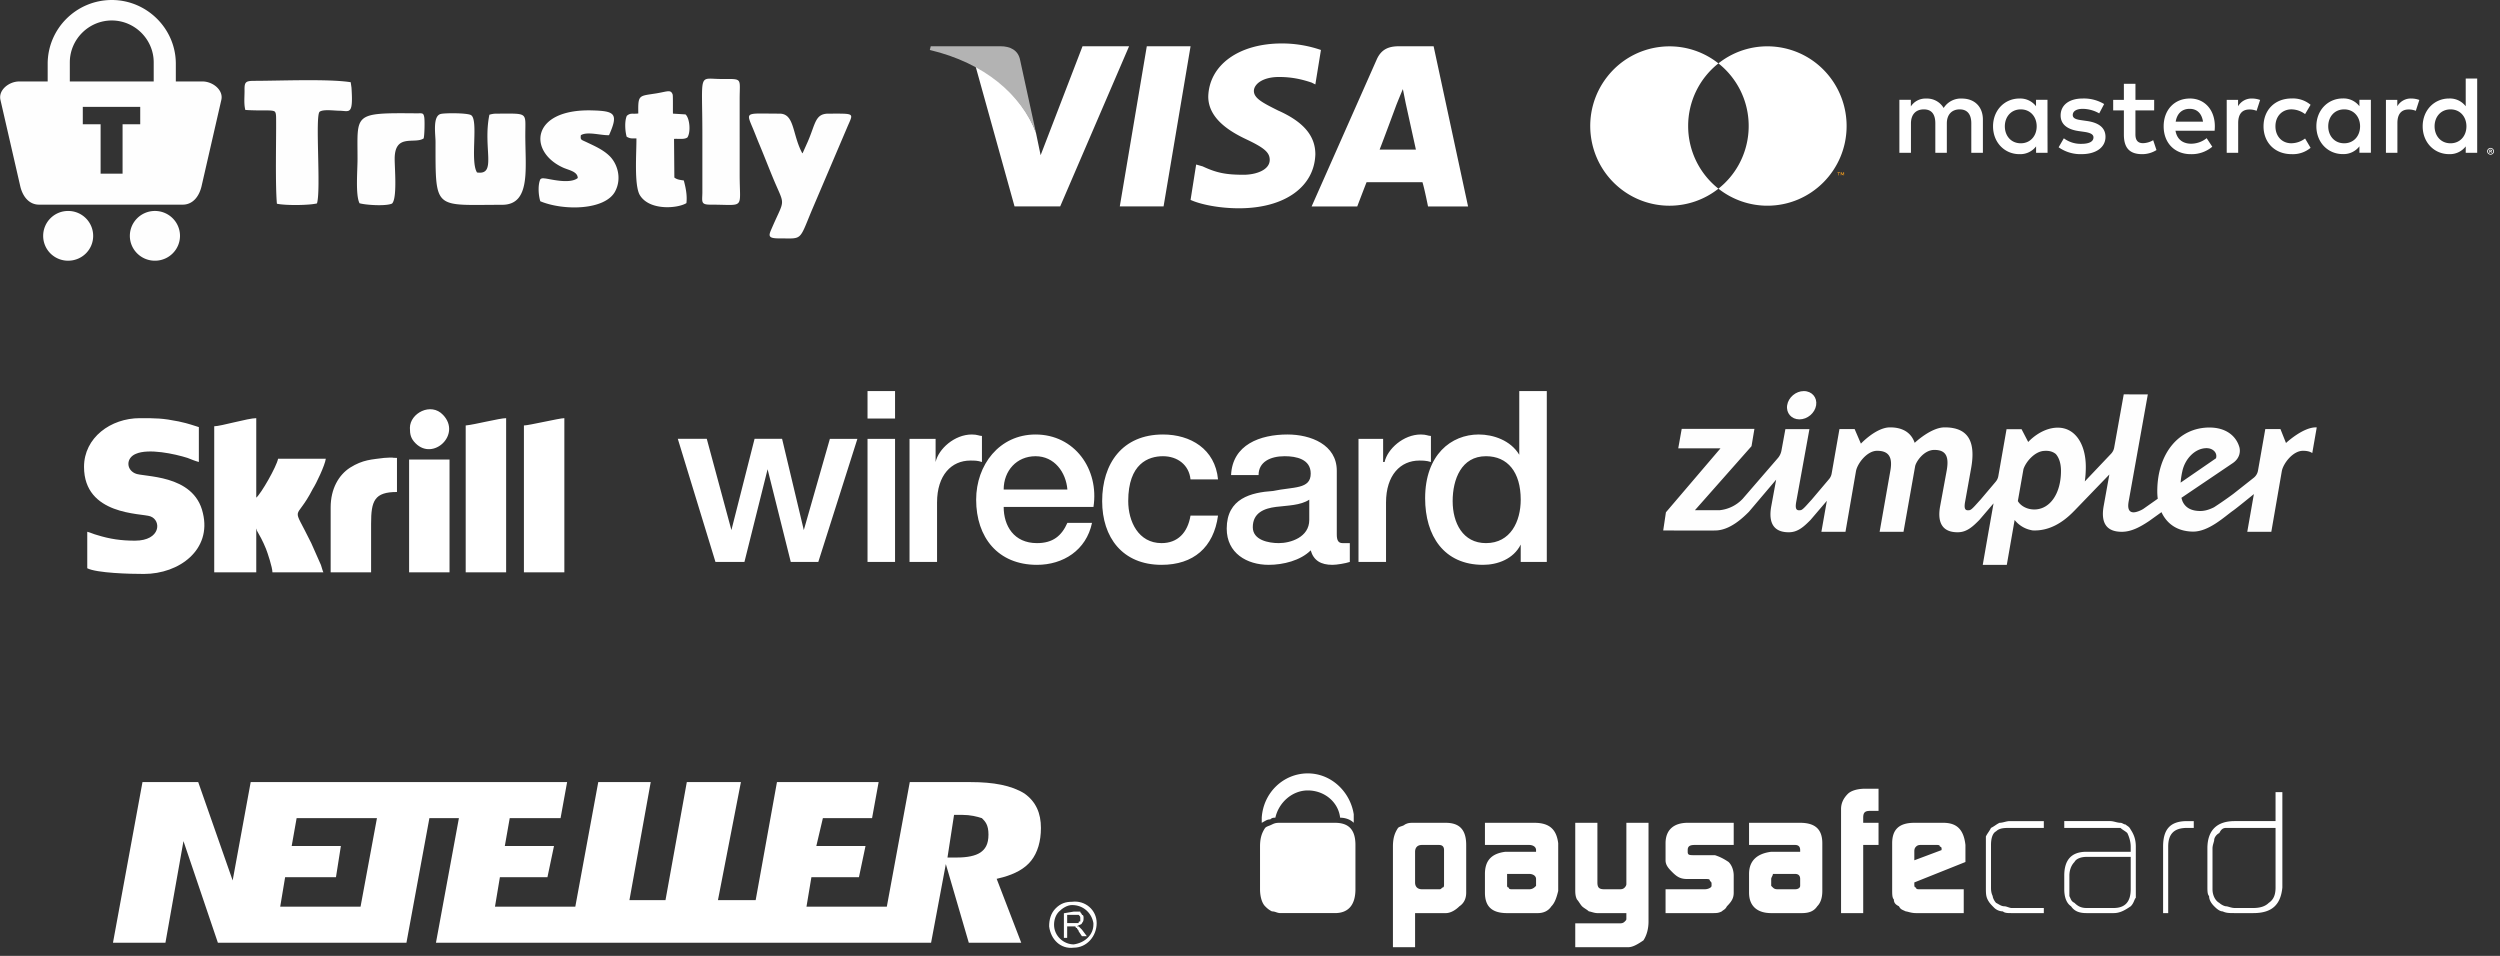 <svg xmlns="http://www.w3.org/2000/svg" width="340" height="130"><rect width="100%" height="100%" fill="#333333" stroke="none"/><g fill="none" fill-rule="evenodd"><path fill="#FFF" d="M153.439 68.152c0 2.757 1.38 5.712 4.531 5.712 2.166 0 3.546-1.38 3.94-3.743h3.742c-.591 4.334-3.35 6.697-7.682 6.697-5.318 0-8.076-3.743-8.076-8.666 0-5.122 2.758-9.061 8.272-9.061 3.743 0 7.091 1.97 7.486 6.106h-3.743c-.197-1.97-1.773-3.152-3.743-3.152-1.969 0-4.727.985-4.727 6.107zm29.152 5.712h.984v2.56c-.59.197-1.772.394-2.363.394-1.576 0-2.56-.59-2.955-1.97-1.378 1.38-3.741 1.97-5.712 1.97-2.954 0-5.711-1.575-5.711-4.924 0-4.137 3.348-4.924 6.302-5.121 2.758-.591 5.121-.198 5.121-2.364 0-1.97-1.969-2.364-3.545-2.364-1.97 0-3.546.789-3.546 2.561h-3.741c.196-4.136 3.939-5.515 7.681-5.515 3.151 0 6.697 1.38 6.697 4.925v8.666c0 .788.197 1.182.788 1.182zm-4.53-5.91c-1.182.789-2.955.789-4.531.985-1.575.197-3.15.788-3.15 2.758 0 1.773 2.165 2.167 3.545 2.167 1.575 0 4.136-.789 4.136-3.152v-2.757zm28.56-14.772h3.743v23.243h-3.546V74.06c-.984 1.969-3.152 2.757-5.12 2.757-5.319 0-7.88-3.939-7.88-9.06 0-5.91 3.546-8.667 7.288-8.667 1.97 0 4.333.788 5.515 2.757v-8.666zm.197 14.773c0-3.743-1.773-5.91-4.727-5.91-3.348 0-4.53 3.152-4.53 6.107 0 2.954 1.378 5.712 4.53 5.712 3.348 0 4.727-2.955 4.727-5.91zm-12.212-8.667c-.394 0-.59-.197-1.379-.197-2.363 0-4.53 1.97-4.924 3.743h-.197v-3.152h-3.349v16.743h3.743v-8.077c0-3.742 1.97-5.712 4.53-5.712.395 0 .986 0 1.576.198v-3.546zm-45.894 9.651H136.5c0 2.561 1.38 4.925 4.53 4.925 2.167 0 3.35-.985 4.136-2.758h3.35c-.789 3.742-3.94 5.712-7.486 5.712-5.318 0-8.273-3.743-8.273-8.863 0-4.728 3.152-8.864 8.077-8.864 5.318 0 8.666 4.727 7.878 9.848zm-3.546-2.364c-.196-2.363-1.772-4.53-4.332-4.53-2.561 0-4.334 1.97-4.334 4.53h8.666zm-27.182 9.85h3.743V59.682h-3.743v16.743zm15.561-17.137c-.393 0-.59-.197-1.379-.197-2.363 0-4.53 1.97-4.923 3.743v-3.152h-3.546v16.743h3.742v-8.077c0-3.742 1.97-5.712 4.531-5.712.591 0 .985 0 1.575.198v-3.546zm-15.56-2.363h3.742v-3.743h-3.743v3.743zm-8.667 15.166l-2.954-12.41h-3.743l-3.15 12.41-3.35-12.41h-3.94l5.122 16.744h3.94l3.15-12.607 3.152 12.607h3.743l5.318-16.743h-3.742l-3.546 12.409z"/><g fill-rule="nonzero"><path fill="#FFF" d="M152.291 28.074l3.674-21.786h5.953l-3.673 21.785h-5.954zm27.356-21.278a16.287 16.287 0 00-5.319-.886c-5.826 0-9.879 2.913-10.005 7.219 0 3.04 3.04 4.813 5.193 5.826 2.406 1.14 3.166 1.773 3.166 2.785 0 1.395-1.9 2.027-3.547 2.027-2.406 0-3.673-.253-5.572-1.139l-.886-.254-.76 4.812c1.393.634 3.926 1.14 6.585 1.14 6.205 0 10.258-2.912 10.386-7.345 0-2.533-1.647-4.432-5.067-5.952-2.027-1.014-3.292-1.646-3.292-2.66 0-.886 1.139-1.9 3.419-1.9 1.9 0 3.293.38 4.433.76l.507.253.76-4.686zm15.324-.506h-4.686c-1.392 0-2.406.38-3.04 1.773l-8.864 20.012h6.205s1.013-2.66 1.267-3.294h7.6c.252.76.758 3.294.758 3.294h5.446l-4.686-21.787v.002zm-7.346 14.06c.507-1.268 2.28-6.08 2.28-6.08s.505-1.267.886-2.153l.38 1.899s1.14 5.193 1.394 6.333h-4.94zm-40.4-14.062l-5.7 14.82-.633-3.04c-1.14-3.42-4.433-7.22-8.232-9.12l5.318 19.125h6.207l9.373-21.785h-6.333v.002z"/><path fill="#B3B3B3" d="M136.08 6.29h-9.499l-.126.507c7.473 1.772 12.411 6.078 14.438 11.27l-2.153-9.88c-.254-1.39-1.393-1.895-2.66-1.895v-.003z"/></g><path fill="#FFF" d="M11.427 63.49c0 6.621 7.809 6.29 9.019 6.731 1.539.552 1.429 3.31-2.09 3.31-1.87 0-3.41-.22-5.169-.772-.44-.11-.88-.33-1.32-.44v4.965c1.32.662 5.828.772 7.698.772 4.84 0 9.238-3.31 8.028-8.276-1.209-5.407-8.248-4.855-9.237-5.407-1.21-.551-1.21-2.097.11-2.648 1.759-.772 5.279 0 7.038.551.55.22 1.099.443 1.54.552v-4.743c-.77-.22-1.21-.442-2.75-.772-2.2-.443-3.079-.443-5.278-.443-3.96 0-7.589 2.649-7.589 6.622v-.001zm17.707-5.517v19.863h5.718v-5.959c.11.22 0 .11.11.331l.55.993c.22.44.44.883.66 1.435.22.551.879 2.538.879 3.2h6.929c-.11-.22-.22-.662-.33-.993l-1.32-2.98c-2.749-5.627-2.199-2.648.22-7.394.44-.66 1.648-3.199 1.76-4.083h-6.49c-.22 1.104-2.31 4.746-2.969 5.297V56.87c-1.1 0-4.839 1.103-5.718 1.103v.001zm34.201-.11v19.973h5.499V56.869c-.88 0-4.29.884-5.499.994zm7.918 0v19.973h5.499V56.869c-.66 0-4.84.994-5.499.994zM44.97 69.007v8.829h5.499v-6.62c0-3.091.44-4.305 3.519-4.305v-4.635c-.99 0-.11-.11-1.76 0-1.648.22-2.86.22-4.619 1.325-1.539.993-2.639 2.869-2.639 5.407v-.001zm10.668 8.829h5.498v-15.34h-5.498v15.34zm.11-19.642c0 .882.11 1.434.77 2.097 2.419 2.428 6.268-1.215 3.739-3.863-1.65-1.765-4.51-.22-4.51 1.766z"/><g fill="#FFF" fill-rule="nonzero"><path d="M133.317 115.952c-.67.446-1.784.669-3.12.669h-1.34l.893-5.798h1.114c1.115 0 2.007.225 2.676.447.445.445.892.89.892 2.229 0 1.337-.447 2.006-1.115 2.453zm-84.283 7.358H38.108l.669-4.013h6.914l.667-4.237h-6.689l.67-3.79h10.925l-2.23 12.04zm90.304-15.386c-1.786-1.114-4.237-1.56-7.36-1.56h-8.248l-3.123 16.946h-10.926l.67-4.013h6.466l.892-4.237h-6.689l.891-3.79h6.69l.893-4.906h-13.827l-2.896 16.054h-5.129l3.122-16.054h-7.358l-2.899 16.054h-4.904l2.895-16.054h-7.134l-3.122 16.946H67.317l.669-4.013h6.467l.89-4.237h-6.688l.668-3.79h6.913l.892-4.906H34.094l-2.452 13.378-4.684-13.378h-7.58l-4.014 21.852h7.135l2.453-13.825 4.682 13.825h25.642l3.122-16.947h4.013l-3.121 16.947h67.337l2.007-10.703 3.123 10.703h7.134l-3.344-8.696.892-.225c1.56-.444 2.899-1.113 3.79-2.228.892-1.115 1.338-2.676 1.338-4.46 0-2.006-.67-3.567-2.23-4.682v-.001zm5.797 17.616h1.56c0-.223 0-.223.223-.223v-.446c0-.224 0-.224-.222-.446h-1.561v1.115zm-.446 2.007v-3.345l1.338-.224h.891c0 .224.223.224.223.447.224 0 .224.223.224.446 0 .222 0 .446-.224.67 0 .221-.445.221-.668.445h.223l.445.445.67.893h-.67l-.445-.67c0-.223-.223-.223-.223-.445-.224 0-.224-.223-.224-.223h-1.114v1.56h-.446z"/><path d="M143.351 125.762c0-.669.223-1.337.67-1.784.445-.445 1.114-.891 1.783-.891 1.56 0 2.675 1.115 2.899 2.453v.222c0 1.338-1.116 2.454-2.676 2.676-1.338 0-2.676-1.114-2.676-2.676zm2.453-3.12c-.893 0-1.56.223-2.23.891-.67.67-.892 1.56-.892 2.453.223 1.784 1.56 3.12 3.345 2.899 1.783 0 3.121-1.561 3.121-3.345 0-1.784-1.56-3.122-3.344-2.899z"/></g><path fill="#FEFEFE" d="M33.363 14.953c2.273.145 3.515-.043 3.957.188.21.124.232.503.232 1.088.021 2.975-.125 8.84.107 11.477 1.135.252 4.354.23 5.45-.043.569-1.82-.274-11.895.357-12.46.484-.376 1.98-.145 2.696-.145 1.368.02 1.894.69 1.64-3.142l-.105-.734c-3.01-.48-9.725-.188-13.114-.188-1.242 0-1.347.188-1.325 1.383 0 .837-.105 1.759.107 2.576h-.002zm34.922 12.9c3.977 0 3.136-5.006 3.157-9.613 0-3.057.442-2.784-3.938-2.784-.378 0-.673.062-.946.146-.927 4.524 1.073 8.271-1.684 7.853-.97-1.528.232-7.121-.802-7.791-.463-.314-3.535-.314-4.125-.167-1.136.271-.714 2.766-.714 3.812 0 9.402-.232 8.544 9.052 8.544zm37.592 4.565c3.263 0 2.759.46 4.483-3.705l4.884-11.457c.82-1.927 1.116-1.801-2.567-1.801-1.832 0-1.746 1.34-2.82 3.811l-.674 1.507c-.022.023-.043.064-.064.085-1.39-2.555-1.03-5.403-3.094-5.403-4.378 0-4.61-.314-3.79 1.634.318.732.612 1.507.927 2.282.673 1.591 1.22 3.015 1.874 4.609 1.725 4.208 1.79 2.804.02 6.846-.463 1.09-.82 1.592.821 1.592zm-27.299-8.21c-1.096.9-3.959.084-4.463.064-.064 0-.442-.106-.633.124-.337.713-.272 2.117 0 2.975 3.158 1.319 8.842 1.236 10.189-1.362.967-1.863.21-3.894-.841-4.857-.886-.838-2.023-1.32-3.117-1.843-.673-.314-.8-.273-.716-.922.885-.544 2.715.042 3.83 0 1.328-2.973.781-3.289-2.333-3.372-8.295-.21-8.696 5.591-3.938 7.77.757.354 1.999.523 2.02 1.423h.002zm8.229-8.775c-.82.107-1.032-.124-1.558.316-.315.691-.253 2.051-.021 2.847.547.294.632.21 1.326.23.021 1.906-.337 6.366.463 7.708 1.306 2.156 5.158 1.82 6.336 1.089.127-1.07-.105-2.137-.356-3.08-.59-.083-.927-.124-1.285-.397l-.043-5.256c.695-.042 1.369.105 1.81-.19.485-.69.34-2.616-.252-3.14l-1.706-.105c-.02-.419.022-2.386-.04-2.597-.254-.711-.674-.419-2.17-.167-2.44.397-2.547.124-2.504 2.742zm9.787 12.399c4.822 0 4 .753 4-4.063V13.466c0-2.911.464-2.723-2.462-2.723-3.243 0-2.61-1.131-2.61 7.644v7.853c-.022 1.193-.232 1.592 1.072 1.592zm-47.697-.188c.885.25 3.62.418 4.42.04.717-.69.358-4.773.358-6.073 0-3.517 2.716-1.967 3.938-2.783.125-.377.168-2.452.082-2.891-.105-.628-.294-.523-1.01-.523-8.734-.085-8.061.02-8.061 6.197 0 1.592-.296 4.923.273 6.033zM21.07 28.69c1.874 0 3.41 1.507 3.41 3.393-.007 1.867-1.533 3.375-3.41 3.372-1.877.003-3.403-1.505-3.41-3.372 0-1.885 1.537-3.393 3.41-3.393zm2.842-17.61V8.67c0-4.775-3.938-8.67-8.713-8.67-4.809.009-8.705 3.884-8.715 8.669v2.41H2.61c-1.39 0-2.863 1.17-2.548 2.512L2.758 25.34c.316 1.34 1.158 2.493 2.566 2.493H24.84c1.409 0 2.252-1.152 2.567-2.493L30.1 13.592c.316-1.34-1.158-2.514-2.567-2.514h-3.621v.002zm-3.011 0H9.495v-2.6c0-3.12 2.568-5.695 5.704-5.695 3.136 0 5.705 2.576 5.705 5.696v2.599h-.003zM9.26 28.692a3.387 3.387 0 013.411 3.393c0 1.863-1.514 3.371-3.41 3.371a3.396 3.396 0 01-2.398-.986 3.361 3.361 0 01-.991-2.385 3.382 3.382 0 013.389-3.393zm4.42-5.069h2.99V16.9h2.4v-2.366h-7.81V16.9h2.423v6.723l-.003.001z"/><g fill="#FEFEFE"><path d="M244.722 57.035c1.09 0 2.105-.86 2.273-1.92.168-1.063-.578-1.925-1.668-1.928-1.087-.005-2.106.855-2.273 1.919-.168 1.064.579 1.925 1.668 1.93v-.001z"/><path d="M296.793 64.115c.352-1.712 1.743-3.165 3.301-3.165.878 0 1.51.65 1.28 1.378l-4.81 3.31c.065-.861.23-1.523.23-1.523zm-22.366 4.03l.764-4.343c.34-1.028 1.54-2.402 2.794-2.48.482-.032 1.06-.014 1.602.423.468.53.707 1.324.707 2.3 0 3.09-1.506 5.243-3.633 5.243-1.064 0-1.898-.547-2.234-1.143zm40.648-10.02c-1.814-.096-4.18 2.123-4.18 2.123l-.754-1.893h-2.061l-.993 5.649a1.588 1.588 0 01-.589.98l-2.73 2.155s-1.122.851-2.667 1.853c-.702.349-1.285.504-1.867.504-1.262 0-2.04-.485-2.411-1.32a3.644 3.644 0 01-.146-.477l7.015-4.74c1.006-.707 1.002-1.682.856-2.167-.45-1.51-1.814-2.649-4.065-2.649-4.207 0-7.093 3.588-7.093 8.678 0 .343.022.68.066 1.006l-1.99 1.4c-.394.238-.946.45-1.294.45-.6 0-.856-.464-.675-1.474l2.608-14.562-3.275-.009-1.302 7.248a1.621 1.621 0 01-.414.82l-3.58 3.774c.088-.626.136-1.283.136-1.977 0-3.067-1.421-5.336-3.809-5.336-2.304 0-4.025 1.95-4.025 1.95l-.905-1.743h-2.04l-1.12 6.388c-.05.278-.172.538-.354.754l-2.079 2.458c-.579.614-1.187 1.39-1.487 1.413-.548.092-.78-.11-.6-1.126l.83-4.626c.649-3.663-.468-5.507-3.607-5.507-1.875 0-4.077 2.104-4.077 2.104-.47-1.376-1.612-2.104-3.352-2.104-1.898 0-3.962 2.215-3.962 2.215l-.853-1.982h-2.065l-1.06 6.047a1.593 1.593 0 01-.357.759l-2.376 2.808c-.578.613-1.186 1.39-1.487 1.412-.547.092-.78-.11-.6-1.126l1.796-9.892h-3.27l-.534 2.914a2.16 2.16 0 01-.495 1.033l-4.78 5.531a5.006 5.006 0 01-3.111 1.545h-3.381l7.697-8.705.394-2.357h-9.888l-.472 2.649h5.746l-7.421 8.699-.37 2.472s6.947.026 7.067 0c2.034 0 3.848-1.806 4.586-2.538l3.707-4.373-.675 3.675c-.416 2.388.494 3.514 2.467 3.479 1.214-.022 2.04-.83 2.874-1.664l2.229-2.612-.742 4.214h3.276l1.43-8.258c.189-1.024 1.491-2.759 2.868-2.759 1.457 0 2.151.71 1.814 2.657l-1.469 8.36h3.248l1.576-8.89c.093-.582 1.153-2.246 2.618-2.246 1.53 0 2.026.83 1.685 2.777l-.91 4.942c-.413 2.388.497 3.514 2.47 3.479 1.213-.022 2.038-.83 2.867-1.664l1.939-2.265-.686 3.877-.782 4.483h3.271l1.064-6.104a3.842 3.842 0 001.879 1.288c.177.054.363.097.556.133 2.12.106 4.01-.922 5.685-2.671l.01-.008 4.754-4.926-.778 4.313c-.418 2.388.486 3.477 2.458 3.482 1.282.005 2.482-.631 3.74-1.474l1.668-1.197.093.19c.75 1.466 2.141 2.433 4.197 2.455h.01c2.163 0 4.277-2.04 5.495-2.895.314-.221 1.501-1.175 2.772-2.208l-.9 5.13h3.27l1.43-8.26c.19-1.023 1.497-2.758 2.873-2.758.525 0 .954.092 1.267.309l.609-3.491h-.001z"/></g><path d="M196.39 115.61c0-.464-.231-.696-.695-.696h-2.316c-.696 0-.928.464-.928.928v4.17c0 .696.463.927.927.927h2.317c.232 0 .232 0 .464-.231.231 0 .231-.232.231-.464v-4.634zm-6.951-.464c0-1.158.231-1.853.695-2.548.231-.233.696-.233.927-.465.464-.231.695-.231 1.159-.231h4.403c1.853 0 2.78.928 2.78 3.013v6.489c0 .695-.232 1.39-.927 1.853-.463.463-1.158.926-1.853.926h-4.172v4.635h-3.012v-13.672zm15.525 5.33s0 .232.232.232c0 .231.233.231.464.231h2.317c.464 0 .696-.231.927-.463v-.927c0-.463-.463-.695-.927-.695h-3.013v1.622zm3.94-4.866c0-.464-.463-.696-.927-.696h-6.025v-3.012h6.72c2.086 0 3.013.928 3.245 2.78v6.489c-.232.928-.463 1.622-.928 2.086-.463.695-1.158.926-1.853.926h-4.172c-2.084 0-3.012-.926-3.012-2.78v-2.547c0-1.855.928-2.781 2.78-3.014h4.172v-.232zm11.355 9.964c.232 0 .464 0 .695-.231.232-.232.232-.232.232-.464v-.696h-3.94c-.464 0-.927-.231-1.157-.231-.233-.232-.698-.464-.928-.695-.232-.232-.463-.695-.695-.927-.232-.463-.232-.928-.232-1.39v-9.038h3.013v8.11c0 .696.232.927.926.927h2.086c.232 0 .464 0 .695-.231 0 0 .232-.232.232-.464v-8.342h3.012v13.442c0 .926-.231 1.853-.695 2.549-.696.463-1.39.927-2.085.927h-7.184v-3.245h6.025zm6.257-4.635h5.33c.463 0 .926-.231.926-.463v-.232c0-.231 0-.231-.231-.463 0-.232-.232-.232-.463-.232h-2.55c-.927 0-1.39-.231-2.086-.926-.463-.465-.926-.928-.926-1.623v-2.316c0-1.856 1.158-2.782 3.012-2.782h6.257v3.013h-5.33c-.695 0-.927.23-.927.695v.232c0 .463.232.463.927.463h2.78c.696.232 1.159.464 1.855.927.463.463.695 1.158.695 1.854v2.316c0 .697-.232 1.159-.928 1.856-.231.462-.463.462-.695.694-.463.231-.695.231-1.39.231h-6.256v-3.244zm14.367-.463l.232.232c.232.231.463.231.695.231h2.316c.465 0 .696-.231.696-.463v-.927c0-.463-.231-.695-.695-.695h-3.012c0 .232-.232.464-.232.695v.927zm3.94-4.866c0-.464-.232-.696-.696-.696h-6.256v-3.012h6.951c2.086 0 3.013.928 3.013 2.78v6.489c0 .928-.232 1.622-.695 2.086-.465.695-1.158.926-2.086.926h-4.172c-1.853 0-3.011-.926-3.011-2.78v-2.547c0-1.855 1.158-2.781 3.012-3.014h3.94v-.232zm5.56-5.561c0-.696.233-1.391.927-2.086.464-.463 1.391-.695 2.317-.695h1.855v3.012h-1.158c-.697 0-.928.232-.928.927v.695h2.085v3.013h-2.085v9.268h-3.012v-14.134zm13.672 5.561v-.232s0-.232-.231-.232c0-.232-.232-.232-.464-.232h-2.086c-.231 0-.463 0-.695.232-.231.232-.231.464-.231.696V117l3.707-1.39zm-3.707 4.403v.231c0 .232 0 .464.231.464 0 .231.232.231.464.231h6.025v3.244h-6.489c-.694 0-1.158-.231-1.39-.231-.463-.232-.695-.232-.927-.695-.463-.232-.695-.464-.695-.927-.232-.231-.232-.695-.232-1.39v-6.257c0-1.853.927-2.781 3.014-2.781h3.938c1.855 0 2.78.928 3.013 3.014v2.316l-6.952 2.78zm13.208 4.169c-.463 0-.927 0-1.158-.231a1.77 1.77 0 01-1.159-.464c-.463-.463-.694-.695-.927-1.158-.232-.463-.232-.928-.232-1.622v-6.951c.232-.463.465-.695.696-1.158.463-.233.695-.465 1.158-.696.464 0 .927-.232 1.391-.232h4.634v.928h-4.634c-.696 0-1.39 0-1.855.463-.462.232-.694.927-.694 1.853v5.794c0 .231 0 .694.232 1.158 0 .233.231.696.463.927.463.232.695.464 1.158.464.232 0 .696.231.928.231h4.402v.695h-4.403zm16.221-7.646h-6.024c-.695 0-1.39.232-1.623.695-.463.463-.695 1.158-.695 1.854v2.78c.232.464.232.696.695.927.464.464.928.695 1.623.695h3.707c1.623 0 2.317-.926 2.317-2.549v-4.402zm.695 4.172v1.39c-.231.231-.231.694-.695 1.158-.694.463-1.39.926-2.316.926h-3.708c-.927 0-1.623-.231-2.086-.926-.695-.464-.927-1.39-.927-2.317v-1.855c0-2.085.927-3.243 3.013-3.243h6.024v-.697c0-.695-.231-1.39-.463-1.853-.231-.232-.695-.464-.926-.695h-7.648v-.927h6.257c.463 0 .926.232 1.39.232.232 0 .464.231.696.231.231.232.463.232.694.697.464.694.695 1.39.695 2.316v5.562zm6.953-8.111c-1.854 0-2.55.926-2.55 2.548v9.037h-.694v-9.036c0-2.316.926-3.475 3.244-3.475h.927v.927h-.927zm12.05 0h-6.72c-.464 0-.696.232-.928.695-.463.231-.695.695-.695.926 0 .232-.231.695-.231 1.159v5.561c0 .928.463 1.623.926 1.854.232.232.695.464.927.464.233 0 .696.231 1.158.231h2.55c.927 0 1.622-.231 2.085-.695.696-.463.928-1.158.928-2.085v-8.11zm.926 8.11c-.231 2.317-1.39 3.475-3.939 3.475h-2.549c-.695 0-1.158 0-1.622-.231-.464 0-.927-.464-1.159-.695-.463-.464-.695-.927-.695-1.39-.231-.232-.231-.696-.231-1.391v-5.098c0-2.548 1.39-3.708 3.707-3.708h5.562v-3.937h.926v12.977zm-137.647-9.268c.233-.232.464-.232.696-.232.463-2.086 2.316-3.707 4.402-3.707 2.318 0 4.172 1.621 4.404 3.707.695 0 1.39.232 1.853.695v-1.158c-.465-3.014-3.013-5.562-6.257-5.562-3.244 0-6.025 2.55-6.256 6.025v.695c.463-.232.695-.463 1.158-.463zm8.806.463h-7.416c-.463 0-.695 0-1.158.231-.465.232-.696.232-.928.465-.462.694-.694 1.389-.694 2.547v5.793c0 .928.232 1.854.695 2.318.232.231.463.463.928.694.463 0 .695.232 1.158.232h7.415c1.855 0 2.78-1.158 2.78-3.244v-6.024c0-2.084-.926-3.012-2.78-3.012z" fill="#FFF" fill-rule="nonzero"/><g fill-rule="nonzero"><path fill="#FFF" d="M269.674 20.785V16.27c0-1.704-1.08-2.85-2.819-2.866a2.77 2.77 0 00-2.517 1.283 2.626 2.626 0 00-2.367-1.283 2.37 2.37 0 00-2.096 1.072v-.903h-1.559v7.212h1.574V16.79c0-1.252.689-1.914 1.754-1.914 1.066 0 1.56.677 1.56 1.9v4.009h1.565V16.79c0-1.252.718-1.914 1.754-1.914 1.035 0 1.574.677 1.574 1.9v4.009h1.577zm23.294-7.206h-2.547v-2.185h-1.574v2.185h-1.455v1.433h1.455v3.283c0 1.674.643 2.67 2.487 2.67a3.639 3.639 0 001.948-.557l-.449-1.342c-.418.25-.893.39-1.38.406-.777 0-1.035-.481-1.035-1.204v-3.256h2.547l.003-1.433zm13.297-.18a2.108 2.108 0 00-1.888 1.056v-.876h-1.544v7.206h1.559v-4.04c0-1.204.509-1.854 1.53-1.854.333-.005.665.057.975.18l.479-1.477a3.34 3.34 0 00-1.11-.196zm-20.102.751a5.332 5.332 0 00-2.924-.753c-1.814 0-2.993.876-2.993 2.306 0 1.177.868 1.9 2.472 2.125l.734.105c.853.12 1.26.346 1.26.753 0 .557-.569.876-1.634.876a3.807 3.807 0 01-2.395-.753l-.71 1.22a5.153 5.153 0 003.105.935c2.068 0 3.268-.981 3.268-2.35 0-1.268-.946-1.93-2.502-2.156l-.734-.105c-.673-.09-1.215-.226-1.215-.707 0-.527.51-.843 1.365-.843a4.604 4.604 0 012.233.617l.67-1.27zm41.757-.753a2.111 2.111 0 00-1.888 1.057v-.876h-1.545v7.206h1.56v-4.04c0-1.204.508-1.854 1.53-1.854.333-.005.664.057.975.18l.478-1.477a3.33 3.33 0 00-1.11-.196zm-20.08 3.784c0 2.185 1.515 3.783 3.823 3.783a3.74 3.74 0 002.577-.86l-.749-1.268a3.133 3.133 0 01-1.873.647c-1.245 0-2.158-.92-2.158-2.305 0-1.385.916-2.29 2.158-2.306a3.146 3.146 0 011.873.647l.749-1.267a3.74 3.74 0 00-2.577-.86c-2.308 0-3.822 1.598-3.822 3.783v.006zm14.6 0V13.57h-1.56v.876a2.711 2.711 0 00-2.262-1.057c-2.008 0-3.591 1.583-3.591 3.784 0 2.2 1.574 3.783 3.591 3.783a2.71 2.71 0 002.263-1.056v.873h1.56v-3.591zm-5.8 0c0-1.267.823-2.306 2.173-2.306 1.29 0 2.158.997 2.158 2.306 0 1.31-.868 2.305-2.158 2.305-1.35 0-2.173-1.041-2.173-2.305zm-18.814-3.783c-2.095 0-3.568 1.538-3.568 3.784 0 2.29 1.53 3.783 3.672 3.783a4.34 4.34 0 002.94-1.011l-.764-1.162a3.406 3.406 0 01-2.095.753c-1.005 0-1.918-.467-2.143-1.764h5.321a7.24 7.24 0 00.03-.602c0-2.246-1.394-3.784-3.402-3.784l.009.003zm-.03 1.403c1.005 0 1.649.632 1.813 1.749h-3.714c.165-1.042.793-1.749 1.904-1.749h-.003zm39.102 2.38v-6.497h-1.56v3.769a2.711 2.711 0 00-2.262-1.057c-2.008 0-3.592 1.583-3.592 3.784 0 2.2 1.575 3.783 3.592 3.783a2.71 2.71 0 002.263-1.056v.873h1.559v-3.597zm1.823 2.938a.471.471 0 01.326.136.458.458 0 01.099.5.466.466 0 01-.1.144.444.444 0 01-.326.135.461.461 0 01-.43-.28.447.447 0 010-.355.466.466 0 01.437-.28h-.006zm0 .813a.336.336 0 00.247-.102.357.357 0 00-.11-.581.322.322 0 00-.137-.027.354.354 0 00-.141.027.36.36 0 00-.114.58.335.335 0 00.114.076c.046.02.096.029.147.027h-.006zm.026-.572c.045-.003.09.01.126.036a.12.12 0 01.045.1.115.115 0 01-.036.087.158.158 0 01-.099.042l.138.16h-.108l-.128-.16h-.042v.16h-.09v-.422l.194-.003zm-.104.078v.115h.104a.11.11 0 00.057 0 .048.048 0 00.021-.042.048.048 0 00-.02-.042.096.096 0 00-.058 0l-.104-.03zm-7.54-3.256c0-1.267.824-2.306 2.173-2.306 1.29 0 2.158.997 2.158 2.306 0 1.31-.868 2.305-2.158 2.305-1.35 0-2.172-1.041-2.172-2.305zm-52.645 0V13.57h-1.559v.876a2.713 2.713 0 00-2.253-1.048c-2.009 0-3.592 1.584-3.592 3.784 0 2.2 1.574 3.783 3.592 3.783a2.708 2.708 0 002.262-1.056v.873h1.56l-.01-3.6zm-5.8 0c0-1.267.823-2.306 2.173-2.306 1.29 0 2.158.997 2.158 2.306 0 1.31-.868 2.305-2.158 2.305-1.35 0-2.173-1.038-2.173-2.305zm-43.068-.043a10.839 10.839 0 014.116-8.518c-4.68-3.698-11.453-2.882-15.13 1.824-3.676 4.705-2.863 11.517 1.814 15.215a10.728 10.728 0 0013.316 0 10.839 10.839 0 01-4.116-8.521z"/><path fill="#FFF" d="M251.139 17.14c0 5.984-4.824 10.835-10.775 10.835-2.415 0-4.76-.816-6.659-2.317 4.679-3.698 5.491-10.51 1.814-15.215a10.759 10.759 0 00-1.814-1.824c4.678-3.699 11.452-2.884 15.13 1.82a10.876 10.876 0 012.304 6.7z"/><path fill="#F79E1B" d="M250.103 23.849v-.35h.142v-.069h-.35v.073h.14v.349l.069-.003zm.692 0v-.422h-.093l-.125.301-.126-.3h-.11v.42h.062v-.315l.117.274h.08l.117-.274v.319l.078-.003z"/></g></g></svg>